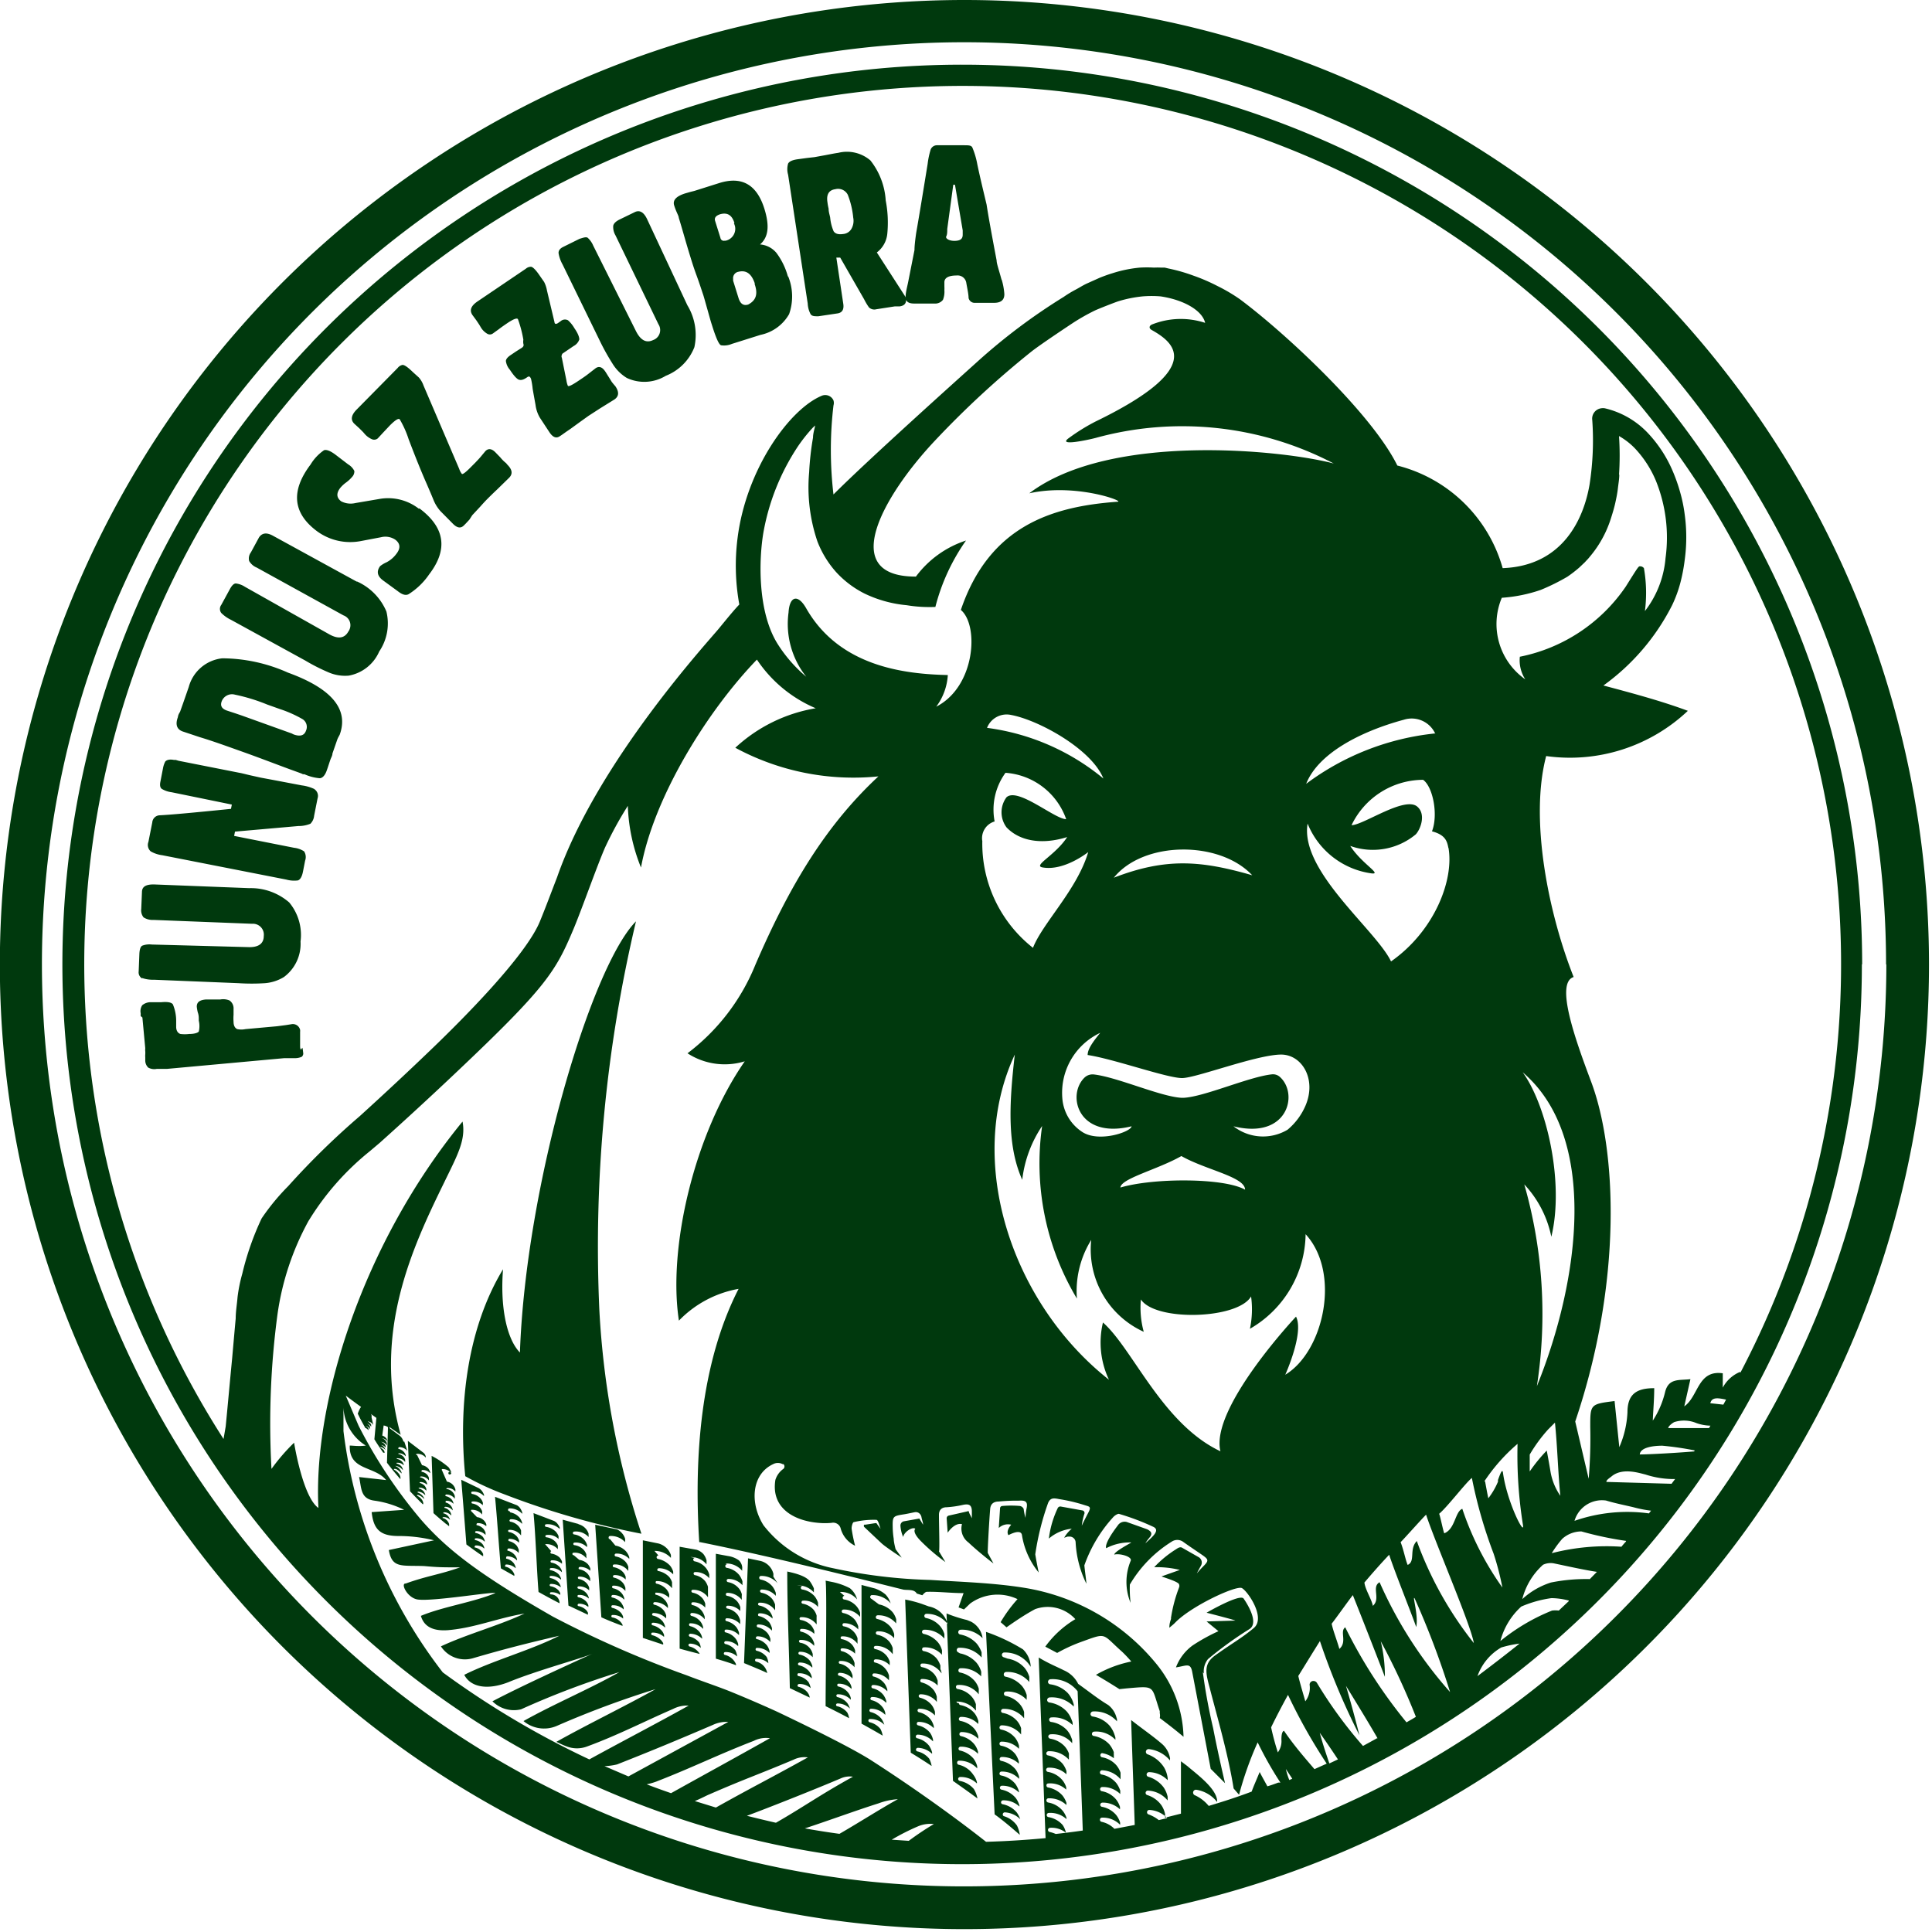 <svg width="135" height="135" xmlns="http://www.w3.org/2000/svg"><path d="M41.88 91.54a60 60 0 002.94 15.63 56.23 56.23 0 01-9.54-2.74 19.27 19.27 0 01-2.77-1.28C32 98 32.72 92.7 35.15 88.69c-.2 2.48.2 4.81 1.18 5.82.41-11.74 5-27 8.11-30.13a98.47 98.47 0 00-2.56 27.16zm92.91-24.15A67.4 67.4 0 1167.39 0a67.41 67.41 0 0167.4 67.39zm-3 0a64.43 64.43 0 10-18.87 45.55 64.42 64.42 0 0018.89-45.55zm-1.69 0A62.87 62.87 0 1167.25 4.52a62.87 62.87 0 0162.87 62.86zm-88.92 55.55c2.16-1.19 4.91-2.62 6.94-3.76a2.13 2.13 0 00-1.08.23c-2.07.9-3.88 1.84-6 2.62a2 2 0 01-1.45 0 6.43 6.43 0 01-.71-.32c2.12-1.19 4.82-2.5 6.93-3.68a66.32 66.32 0 00-6.93 2.58 2.24 2.24 0 01-2.3-.35c2.14-1.2 4.62-2.24 6.7-3.42a58 58 0 00-6.87 2.6 2.12 2.12 0 01-2-.56c1.9-1 5-2.42 7-3.33-.65.3-3.89 1.17-5.9 2-1.42.55-2.61.37-3.07-.52 2-1 4.66-1.72 6.64-2.73-2.18.51-3.78.91-6 1.56a2 2 0 01-2.27-.82c1.84-.86 4-1.43 5.84-2.29-1.92.32-3.46 1-5.36 1.16-.85.06-1.63-.13-1.88-1 1.52-.64 3.67-.95 5.2-1.59-.05-.13-4.3.59-5.4.45-.74-.09-1.25-1.15-.86-1.12 1.5-.54 2.4-.63 3.8-1.13-1.23 0-1.51 0-2.51-.09-1.57-.06-2.25.18-2.47-1.12l3.16-.68a10.33 10.33 0 00-2.48-.3c-1.28 0-1.75-.46-1.88-1.67l2.27-.16a6.82 6.82 0 00-2.07-.64c-1-.13-.9-.88-1.08-1.65l1.89.21c-.8-1-2.6-.64-2.54-2.41.25 0 .64.07 1.12 0A3.29 3.29 0 0124 98.35V100a34.42 34.42 0 006.94 16.86 61.65 61.65 0 0010.24 6.08zm2.71 1.2l7-3.82a2.25 2.25 0 00-1.08.21c-2.33 1-4.35 1.84-6.69 2.76a4.34 4.34 0 01-.88.12l1.7.73zm3 1.16c2.33-1.3 4.55-2.51 6.91-3.84a1.88 1.88 0 00-1.12.18c-2.58 1-4.25 1.85-6.85 2.86a4.67 4.67 0 01-.64.18c.56.22 1.13.42 1.7.62zm3.14 1c2.7-1.51 3.72-2 6.42-3.5a1.7 1.7 0 00-1 .16c-2.64 1.11-3.28 1.29-5.9 2.43-.2.08-.58.29-1 .46l1.46.45zm4.2 1.06c1.92-1.1 3-1.9 5.37-3.21a1.5 1.5 0 00-.86.12c-1.79.76-4.91 2-6.55 2.61q1 .25 2 .48zm4.43.78c1.32-.76 2.85-1.74 4.08-2.42a4.72 4.72 0 00-1.35.29c-1.49.47-3.62 1.25-5.15 1.75.79.14 1.6.27 2.41.38zm6.6-.68a2.15 2.15 0 00-1.12.16 15.72 15.72 0 00-1.83.93l1.19.08a20.5 20.5 0 011.75-1.17zm16.3-.42a1.87 1.87 0 00-1.25-.57.16.16 0 00-.16.16.15.15 0 00.1.15 2.55 2.55 0 01.72.4l.59-.14zm7.91-2.48a25 25 0 01-1.59-2.81 23.77 23.77 0 00-1.3 3.66l-.38-.44c-.37-2.35-1.2-5.2-1.62-6.83-.29-1.12-.56-1.82.32-2.46 1.15-.83 1.85-1.2 2.71-1.92s-.43-2.58-.83-2.79-3.58 1.27-4.68 2.43c-.1.1-.21.19-.32.28l-.07.06c0-.3.07-.46.11-.6s0 0 0-.06a10.12 10.12 0 01.57-2.16c0-.11.05 0 0-.21s-1.26-.54-1.22-.56l1.27-.45a6.73 6.73 0 00-1.79-.19 7.61 7.61 0 011.52-1.25c.15-.1.3-.2.45-.1l1.16.66a.44.44 0 01.14.58c-.09.16-.19.34-.29.54.13-.15.27-.31.42-.46.43-.43.43-.5-.08-.85s-.89-.6-1.32-.91a.7.7 0 00-.77 0 8.76 8.76 0 00-2.93 3A8.48 8.48 0 0079 112a3.84 3.84 0 010-2.92c.17-.31-.79-.56-1.14-.45 0-.22 1.25-.86 1.19-.85a3.54 3.54 0 00-1.75.4s-.22-.24.8-1.58a.57.57 0 01.63-.25l1.43.51c.28.14.4.31.16.58a3.69 3.69 0 00-.29.4c.54-.48 1.06-.93.54-1.16a16.76 16.76 0 00-2.39-.9c-.11 0-.31.13-.41.25a9.87 9.87 0 00-2 3.35c.06.61.14 1.08.14 1.28a7.41 7.41 0 01-.75-2.89.42.42 0 00-.44-.4h-.12l-.24.08a2.28 2.28 0 01.53-.63 2.89 2.89 0 00-1.6.69 6.87 6.87 0 01.62-2.13.2.2 0 01.21-.11l1.5.27a.18.18 0 01.16.21 4.27 4.27 0 00-.19.86c.15-.32.23-.48.46-.92s.06-.41-.3-.53a11.7 11.7 0 00-1.75-.41c-.39-.08-.6-.09-.76.26a18.6 18.6 0 00-.9 3.6c.06.37.14.79.24 1.27a5.49 5.49 0 01-1.17-2.61c-.07-.49-.94 0-.94 0s-.23-.24.19-.73a.93.93 0 00-.87.23l.09-1.39a.17.17 0 01.17-.15 7 7 0 011.21 0 .36.36 0 01.27.21 3.25 3.25 0 00.13.62 4.06 4.06 0 01.08-.7c.08-.44-.09-.53-.55-.5a13.34 13.34 0 00-1.4.06c-.36 0-.57.17-.6.51-.07.84-.18 2.78-.17 3.08l.4.74s-1-.76-1.75-1.47a1.2 1.2 0 01-.45-1.28c-.53-.13-1 .6-1 .6l-.07-1a.19.19 0 01.16-.2l1.28-.29a.1.1 0 01.11 0c0 .11.13.3.21.48v-.46c0-.48-.2-.57-.65-.47a7.07 7.07 0 01-1.11.16c-.35 0-.54.19-.54.53 0 .68.06 2.56 0 2.55l.45.75a14 14 0 01-1.71-1.46c-.67-.68-.39-.86-.39-.86-.18-.18-.8.22-.85.57a2.35 2.35 0 01-.19-.78.3.3 0 01.25-.32l1.07-.19.26.43c0-.17-.08-.34-.11-.52s-.19-.41-.49-.35-.47.1-.71.14c-.82.13-.83.13-.81 1a5.85 5.85 0 00.07.72c0 .24.13.71.13.72l.43.59s-1.12-.73-1.41-1-1.21-1.14-1.21-1.14a.12.12 0 010-.16.09.09 0 01.06 0l.72-.11a.11.11 0 01.12.07l.24.33c-.09-.28-.17-.62-.29-.63a6 6 0 00-1.58.16c-.08 0-.17.32-.15.48a11.65 11.65 0 00.24 1.17 1.89 1.89 0 01-1-1.18.54.54 0 00-.64-.42 4.82 4.82 0 01-.93 0c-1.65-.14-3.32-1-3-3a1.49 1.49 0 01.57-.78.23.23 0 000-.32h-.06a.7.7 0 00-.67 0c-1.5.7-1.65 2.71-.67 4.27a8.19 8.19 0 004.86 3 36.41 36.41 0 006.82.82c2.17.14 4.35.2 6.49.54a15 15 0 019.27 5.31 8.37 8.37 0 011.91 5.11c-.52-.44-1.07-.87-1.66-1.31a.8.8 0 000-.34v-.14c-.62-1.81-.25-1.77-2.35-1.59l-.47.05c-.52-.33-1.07-.67-1.64-1a8.12 8.12 0 012.47-.93 9 9 0 00-.64-.68c-1.48-1.31-1-1.36-3-.64a11.33 11.33 0 00-1.54.72l-.83-.44a7 7 0 012.1-1.92 2.6 2.6 0 00-2.81-.7c-.71.38-1.37.83-2 1.27l-.41-.36a9.79 9.79 0 011.18-1.61 3.26 3.26 0 00-3.3.3l-.44.42-.38-.14.35-1c-.89 0-1.73-.11-2.56-.09-.1 0-.21.11-.32.24l-.39-.12c-.17-.3-.57-.23-.92-.27-2.19-.54-8.89-2.25-14.21-3.32h-.07c-.37-5.85.07-12.47 2.75-17.7a7.64 7.64 0 00-4.17 2.22c-.78-5.06 1.05-13 4.6-18.12a4.77 4.77 0 01-4-.56 14.64 14.64 0 004.74-6.18c2.44-5.67 5-9.82 8.6-13.17a17.36 17.36 0 01-10-2A10.89 10.89 0 0157 49.49a9.28 9.28 0 01-4.11-3.4c-3.43 3.55-7.19 9.56-8.1 14.53a12.51 12.51 0 01-.92-4.31 25.19 25.19 0 00-1.6 2.93c-.58 1.34-1.6 4.25-2.18 5.64-1.26 3-1.89 4.08-8.26 10.1a266.01 266.01 0 01-5.3 4.88l-.71.6a18.79 18.79 0 00-4.19 4.74l-.07.11a19.06 19.06 0 00-2.17 6.53 57.37 57.37 0 00-.42 10.8 13.74 13.74 0 011.58-1.83s.6 3.79 1.7 4.56c-.38-7.36 3.07-18.46 10.07-27 .25 1.29-.38 2.39-1.29 4.27C28.85 87.1 26 93.11 28 100.26l-.29-.2c-2.23-1.54-3.23-2.3-3.55-2.54l.9 2.11a34.27 34.27 0 004.31 6.5c1.93 2.24 4.32 4 9.26 6.83a72.87 72.87 0 009.37 4.11c1 .39 2.21.79 3.14 1.17 1.39.57 2.56 1.09 3.19 1.38 2.31 1.1 5.2 2.53 6.51 3.36 3.11 2 6 4.09 8.09 5.74h-1.68c2 0 3.9-.1 5.81-.28-.16-4.21-.32-8.34-.48-12.62.75.45 1.22.62 1.75.89a2 2 0 011.21 1.69.08.08 0 01-.09 0 2.19 2.19 0 00-2.07-1.06.19.19 0 00-.15.2.18.18 0 00.14.15 2.11 2.11 0 011.23.6 1.86 1.86 0 01.37.62l.06.19V119.25a2.12 2.12 0 00-1.7-.64.19.19 0 00-.16.2.19.19 0 00.14.15 2.08 2.08 0 011.22.62 1.83 1.83 0 01.36.62.7.7 0 01.06.19V120.54a1.9 1.9 0 00-1.52-.53.16.16 0 000 .31 1.87 1.87 0 011.1.55 1.55 1.55 0 01.33.55 1.15 1.15 0 01.06.17V121.81a1.78 1.78 0 00-1.54-.62.16.16 0 00-.13.17.18.18 0 00.12.13 1.77 1.77 0 011 .51 1.56 1.56 0 01.32.52 1.09 1.09 0 010 .17v.06c0 .06 0 0 0 0V122.96a1.83 1.83 0 00-1.44-.59.16.16 0 00-.14.16.14.14 0 00.12.13 1.85 1.85 0 011 .56 1.57 1.57 0 01.29.54v.22a1.74 1.74 0 00-1.29-.46.15.15 0 00-.13.16.15.15 0 00.11.13 1.69 1.69 0 011 .55 1.48 1.48 0 01.29.52 1 1 0 010 .17 1.64 1.64 0 00-1.25-.43.13.13 0 00-.13.15.14.14 0 00.11.13 1.78 1.78 0 011 .55 1.71 1.71 0 01.29.53.83.83 0 000 .15 1.73 1.73 0 00-1.29-.47.15.15 0 000 .29 1.69 1.69 0 011 .55 1.48 1.48 0 01.29.52.29.29 0 010 .09 1.67 1.67 0 00-1.24-.43.15.15 0 00-.14.16.15.15 0 00.11.13 1.69 1.69 0 011 .55 1.45 1.45 0 01.23.54 1.62 1.62 0 00-1.12-.34.15.15 0 00-.13.16.15.15 0 00.11.13 2.16 2.16 0 01.43.14c.63-.07 1.27-.15 1.89-.24-.12-3.39-.25-6.78-.38-10.29.84.6 1.47 1.11 2.16 1.52a1.63 1.63 0 01.55.79l.06.2V120.28a2.09 2.09 0 00-1.69-.69.19.19 0 00-.16.19.18.18 0 00.14.16 2 2 0 011.2.65 1.93 1.93 0 01.34.63 1.52 1.52 0 01.06.2v.07c0 .07 0 0 0 0v.08a1.84 1.84 0 00-1.5-.57.16.16 0 00-.14.17.14.14 0 00.12.13 1.94 1.94 0 011.09.58 1.85 1.85 0 01.32.56 1.21 1.21 0 000 .18v.24a1.79 1.79 0 00-.83-.36.15.15 0 000 .29 1.74 1.74 0 011 .55 1.62 1.62 0 01.3.53V124.33a1.76 1.76 0 00-1.3-.63.15.15 0 00-.14.15.15.15 0 00.14.15 1.78 1.78 0 011 .59 1.73 1.73 0 01.28.54 1.36 1.36 0 000 .17v.06a1.72 1.72 0 00-1.27-.49.15.15 0 00-.14.15.15.15 0 00.11.14 1.67 1.67 0 011 .57 1.59 1.59 0 01.28.53v.17a1.74 1.74 0 00-1.24-.47.16.16 0 00-.14.16.15.15 0 00.11.13 1.72 1.72 0 011 .57 1.55 1.55 0 01.28.54v.15a1.68 1.68 0 00-1.27-.5.14.14 0 00-.14.15.14.14 0 00.11.14 1.78 1.78 0 01.9.49l1.42-.27c-.08-2.42-.17-4.85-.25-7.33.84.66 1.55 1.14 2.18 1.69a1.7 1.7 0 01.54 1 .37.37 0 000 .14 2.24 2.24 0 00-1.49-.8.19.19 0 00-.2.18.18.18 0 00.11.18 2.29 2.29 0 011.16.92 2 2 0 01.25.73.86.86 0 010 .16 1.87 1.87 0 00-1.3-.56.17.17 0 00-.17.17.16.16 0 00.11.15 2.06 2.06 0 011.09.76 1.9 1.9 0 01.27.64v.2a.13.13 0 000 .06 1.89 1.89 0 00-1.37-.69.16.16 0 00-.17.15.16.16 0 00.11.16 1.91 1.91 0 011 .72 1.71 1.71 0 01.25.61v.25l1.11-.28v-3.66l.44.33c.7.6 2 1.54 2.09 2.41a.43.43 0 000 .11 2.3 2.3 0 00-1.46-.86.2.2 0 00-.22.18.21.21 0 00.09.19 2.67 2.67 0 011 .76c1-.3 2-.62 3-1 .14-.39.34-.83.56-1.37.15.3.34.63.54 1 .28-.08.52-.17.76-.26zM56.54 33a19.69 19.69 0 01.27-2.42c0-.29.1-.57.15-.85l-.16.15a10.75 10.75 0 00-1.07 1.35 15.9 15.9 0 00-2.39 6c-.32 1.9-.41 5.53 1 7.77a9.88 9.88 0 002 2.29 5.92 5.92 0 01-1.24-4.49c.07-1.16.66-1.3 1.23-.3 2.36 4.14 7 4.6 9.9 4.67a4.11 4.11 0 01-.81 2.21c2.74-1.4 3-5.69 1.72-6.76 2-5.89 6.39-7.23 10.94-7.56.6 0-2.89-1.32-6.16-.59 5.68-4.31 17.87-3 21.28-2.08a22.81 22.81 0 00-16.64-1.79c-.57.15-2.73.61-1.86 0a13.69 13.69 0 011.86-1.15c7.9-3.83 5.35-5.58 3.92-6.39-.2-.11-.2-.28 0-.38a5.44 5.44 0 013.73-.12c-.2-.87-1.5-1.61-3.11-1.85a7.58 7.58 0 00-1.26 0 8.73 8.73 0 00-1.69.34c-.28.09-1.37.52-1.63.64a14.51 14.51 0 00-1.54.87c-.12.08-2.21 1.46-2.9 2a65 65 0 00-6.74 6.22c-3.6 3.82-6.86 9.52-1.34 9.51a7.09 7.09 0 013.5-2.52 14.12 14.12 0 00-2.14 4.64 9.7 9.7 0 01-2-.12 8.58 8.58 0 01-2.94-.81 6.86 6.86 0 01-2-1.51 7 7 0 01-1.3-2.13 11.73 11.73 0 01-.58-4.84zm56.61.14c0 .32-.06.65-.1 1s-.11.68-.18 1-.18.69-.28 1a8 8 0 01-.38 1 7.72 7.72 0 01-1.12 1.76 2.91 2.91 0 01-.24.27l-.11.12-.39.37a8.71 8.71 0 01-.83.64 14.6 14.6 0 01-1.86.92 10.52 10.52 0 01-2.72.55 4.72 4.72 0 001.64 5.7 2.44 2.44 0 01-.38-1.58 11.73 11.73 0 007.4-4.9c.89-1.42.89-1.42 1-1.42a.34.34 0 01.27.13 9.93 9.93 0 01.07 3 7 7 0 001.44-3.7 10.59 10.59 0 00-.67-5.4 7.55 7.55 0 00-1.45-2.25 4.84 4.84 0 00-1.13-.88 20.58 20.58 0 010 2.72zm-6.83 41.68c1.76 2.32 3 7.83 2.08 11.6a7.54 7.54 0 00-1.89-3.66 32.93 32.93 0 01.88 14.1c3-7.39 4.36-17.47-1.07-22zm2.37 24.55l-.51.51a10.61 10.61 0 00-1.29 1.76v1.18a11.15 11.15 0 011.19-1.46s.2 1.06.26 1.46a4.22 4.22 0 00.69 1.7c-.17-1.71-.2-3.39-.38-5.15zm-4.92 4.14s.21 1.15.23 1.18a5.09 5.09 0 00.67-1.15.73.73 0 000-.12c.12-.32.3-.86.35-.52.28 2.06 1.53 4.49 1.4 3.67a30.88 30.88 0 01-.38-5.68 12.6 12.6 0 00-2.32 2.62zm-.92-.24c-.44.35-1.69 2-2.29 2.51.06.08.3 1.28.36 1.36.77-.3.75-1.52 1.26-1.71a20.84 20.84 0 002.8 5.5 19 19 0 00-.61-2.36 32.59 32.59 0 01-1.52-5.29zm-1.64-44c-.09-.48-.2-.93-1.15-1.18.45-1.15.07-3.11-.62-3.6a5.57 5.57 0 00-5 3.17c.82 0 3.73-2.06 4.6-1.29.61.53.23 1.56-.11 1.93a4.69 4.69 0 01-4.58.81c.79 1.23 2.24 2 1.5 1.92a5.64 5.64 0 01-4.48-3.48c-.56 3.31 4.77 7.42 5.83 9.63 3.02-2.11 4.42-5.68 4.01-7.96zm-11.4 36.79c2.68-1.61 3.91-7.1 1.42-9.82a7.73 7.73 0 01-3.89 6.61 6.6 6.6 0 00.08-2.26c-.93 1.6-6.68 1.76-7.7.21a6.39 6.39 0 00.2 2.26 6.32 6.32 0 01-3.67-6.42 6.78 6.78 0 00-1 4.1 18.38 18.38 0 01-2.43-12.06 8.46 8.46 0 00-1.39 3.76c-1.05-2.34-.93-5.23-.52-8.75-3.49 7.46-.23 17.35 6.58 22.72a6.05 6.05 0 01-.42-4c2.09 1.84 4.14 7.08 8.21 9-.75-3 5.28-9.41 5.28-9.41.58 1.12-.75 4.06-.75 4.06zM76 73.72c0-.37.28-.82.88-1.55a4.63 4.63 0 00-2.65 4.56 3.08 3.08 0 001.4 2.37c1.15.75 3.4 0 3.44-.4-3.76.93-4.56-2.21-3.27-3.42a.82.82 0 01.65-.2c1.63.19 4.67 1.56 6.12 1.63h.13c1.46-.07 4.57-1.47 6.18-1.64a.72.72 0 01.54.17c1.35 1.18.57 4.41-3.23 3.46a3.35 3.35 0 003.78.24 4.5 4.5 0 001.26-1.7c.79-1.87-.29-3.61-1.79-3.55-1.76.06-5.8 1.61-6.81 1.64S77.86 74 76 73.72zm11.5-12.56c-2.28-2.44-7.6-2.41-9.67.17 3.67-1.42 6.13-1.19 9.67-.17zm-4.95 19.62c-1.65.94-4.23 1.57-4.26 2.2 2.29-.68 7.23-.69 8.71.15 0-.9-2.75-1.38-4.45-2.35zM77.1 54.4c-.83-2.06-4.52-4.08-6.44-4.44a1.47 1.47 0 00-1.69.9 16 16 0 018.13 3.54zm-8.46 4.36a9.27 9.27 0 003.54 7.47c.66-1.71 3.09-4.07 3.86-6.69 0 0-1.68 1.35-3.2 1.07-.68-.13.9-.84 1.73-2.12-1.82.57-3.35.26-4.24-.68a1.76 1.76 0 010-2.1c.79-.72 3.37 1.53 4.17 1.53A4.86 4.86 0 0070.26 54a4.38 4.38 0 00-.76 3.4 1.22 1.22 0 00-.87 1.32zm31.66-7.47a1.81 1.81 0 00-2.2-1c-3.07.83-6 2.37-6.83 4.48a18.15 18.15 0 019-3.52zm-10 73l-.45-.68a5.28 5.28 0 00.24.77zm2.44-1a38.47 38.47 0 01-2.74-4.86c-.44.8-.83 1.55-1.18 2.27a18.09 18.09 0 00.47 1.75 1.31 1.31 0 00.25-.89c0-.15 0-.56.18-.62.68 1 1.4 1.83 2.13 2.68l.89-.4zm.75-.35c-.39-.59-.79-1.18-1.27-1.86.22.83.49 1.61.67 2.14l.6-.28zm2.8-1.42c-.73-1.27-1.56-2.61-2.24-3.72.49 1.65.94 3.45.94 3.45a48.66 48.66 0 01-2.76-6.58l-.51.82-1 1.62c.1.45.37 1.34.49 1.77a1.55 1.55 0 00.3-1.16.26.26 0 01.28-.26.28.28 0 01.23.13 30.6 30.6 0 003.22 4.41l1-.55zm2.66-1.52a49.35 49.35 0 00-2.47-5.32 10.4 10.4 0 01.29 2.49s-1.34-3.47-2.24-5.71c-.38.49-1.12 1.54-1.48 2 .12.55.34 1.06.54 1.76.57-.5 0-1.22.41-1.51a34.84 34.84 0 004.28 6.64c.24-.14.48-.27.71-.42zm2.39-1.72a58.69 58.69 0 00-2.49-6.59c-.19-.27.28 1.18.11 2-.4-1.13-1.52-3.9-1.89-5.05-.59.62-1.16 1.27-1.73 1.94.05.48.5 1.16.59 1.63.57-.5-.12-1.32.47-1.65a29.36 29.36 0 004.94 7.69zm1.65-3.44c-.17-1.21-2.73-7.11-3.34-9-.21.19-1.57 1.72-1.78 1.92.23.6.32 1.17.49 1.59.57-.25.08-1.09.64-1.67a25.37 25.37 0 004 7.15zm3.25 0a7.79 7.79 0 00-1.34.28 3.76 3.76 0 00-1.66 2c1-.75 2-1.52 3-2.32zm3.38-3a5 5 0 00-1.21-.17 8.07 8.07 0 00-2.11.59 4.94 4.94 0 00-1.46 2.41 13.85 13.85 0 013.61-2.13 1.83 1.83 0 01.47 0l.7-.66zm2-2c-.88-.13-2-.38-3-.59a1.23 1.23 0 00-.8.09 4.82 4.82 0 00-1.45 2.4 5.34 5.34 0 012-1.16 12.4 12.4 0 012.72-.24l.49-.5zm2-2.17a24.05 24.05 0 01-3.12-.66 2 2 0 00-1.34.52 7.59 7.59 0 00-.73 1 15.36 15.36 0 014.87-.45c.1-.13.21-.25.32-.37zm1.75-2.11a8.62 8.62 0 01-1.23-.24c-.63-.15-1.3-.28-1.92-.47a2 2 0 00-2.2 1.42 11.2 11.2 0 015.2-.52zm1.68-2.21a6.37 6.37 0 01-2.08-.32c-.37-.08-1.61-.52-2.38.15-.1.08-.37.25-.34.37l4.55.13zm1.37-2a21.59 21.59 0 00-2.26-.33c-.52 0-1.53.08-1.58.61.63 0 2.45-.1 3.8-.21zm1.12-1.73a3.14 3.14 0 01-1-.18 2.24 2.24 0 00-1.55-.07c-.12.06-.42.28-.42.42h2.85l.12-.21zm1.08-1.82c-.5-.1-1-.22-1.11.25l.91.1.19-.35zm1-1.9a61.38 61.38 0 10-106 4.65l.15-.87c.14-1.42.28-3 .45-4.75.08-.89.16-1.83.25-2.8 0-.49.09-1 .13-1.5a10.8 10.8 0 01.33-1.63 19.64 19.64 0 011.35-3.86 15.53 15.53 0 011.86-2.26 54 54 0 015-4.89c1.74-1.58 3.5-3.22 5.22-4.88s6.39-6.28 7.38-8.76c.41-1 .78-2 1.19-3.06 2.82-8.09 10.65-16.56 11.31-17.38.51-.62 1-1.23 1.42-1.67a15.18 15.18 0 01-.12-4.66c.61-4.81 3.63-9 5.89-9.93a.63.63 0 01.81.33.6.6 0 010 .35 26.41 26.41 0 000 6.22c2.47-2.47 8.64-8 10.08-9.3a41.46 41.46 0 016-4.5 7.82 7.82 0 01.82-.5c.27-.14.54-.32.83-.45l.87-.39c.3-.12.6-.23.9-.32a8.91 8.91 0 011.9-.39 8.19 8.19 0 011 0 4.38 4.38 0 01.5 0h.25l.25.06a12 12 0 011.75.5 12.93 12.93 0 011.67.72 11.9 11.9 0 011.58.93c3.21 2.39 9.22 8 11 11.62A10.26 10.26 0 01105 39.7c4.22-.16 5.66-3.46 6.07-5.83a20.12 20.12 0 00.19-4.52.73.73 0 01.62-.82.76.76 0 01.26 0 6 6 0 012.94 1.66 9 9 0 011.79 2.7 11.62 11.62 0 01.53 1.5 10.28 10.28 0 01.32 1.56 11.68 11.68 0 010 3.18 12.22 12.22 0 01-.3 1.58 8.84 8.84 0 01-.57 1.56 15.57 15.57 0 01-4.81 5.63c2.19.58 4.16 1.12 5.9 1.77a12 12 0 01-9.9 3.16c-1.17 4.44.16 11 1.92 15.44-1.3.41.1 4.33 1.22 7.31 1.8 4.79 2.19 14-1.11 23.75l.94 4a33.75 33.75 0 00.11-3.62c0-1.58 0-1.6 1.7-1.81l.33 3.22a6.85 6.85 0 00.57-2.43c0-1.29.65-1.69 1.87-1.69 0 .79-.07 1.53-.1 2.27a6.34 6.34 0 00.86-2c.25-1 1-.8 1.77-.9l-.43 1.9c1-.69.93-2.56 2.69-2.31v1a2.43 2.43 0 011.19-1.09zm-83.53 12a1.06 1.06 0 01.89.35V108a.81.81 0 00-.19-.29 1.06 1.06 0 00-.61-.29.08.08 0 01-.07-.1.09.09 0 01.08-.06 1 1 0 01.84.28v-.2a1 1 0 00-.2-.32 1.21 1.21 0 00-.68-.33.09.09 0 01-.07-.11.08.08 0 01.08-.07 1.2 1.2 0 01.95.33v-.1a1.15 1.15 0 00-.21-.33.83.83 0 00-.18-.13l-1.44-.55c.15 1.57.22 3.9.35 5.51.5.28 1 .55 1.47.79a.61.61 0 00-.61-.62.07.07 0 01-.06-.09.07.07 0 01.07-.06 1 1 0 01.65.19.49.49 0 010-.12 1 1 0 00-.12-.2 1 1 0 00-.56-.29.08.08 0 01-.06-.1.11.11 0 01.07-.06 1.05 1.05 0 01.7.23.19.19 0 010-.07 1.12 1.12 0 00-.16-.28 1.08 1.08 0 00-.56-.29.07.07 0 01-.05-.09s0-.06.06-.06a1 1 0 01.73.26v-.09a1.12 1.12 0 00-.16-.28 1.08 1.08 0 00-.56-.29.07.07 0 01-.06-.09.09.09 0 01.07-.06 1 1 0 01.77.29v-.09a.78.78 0 00-.16-.28 1 1 0 00-.57-.3.08.08 0 01-.06-.09.08.08 0 01.08-.07 1 1 0 01.72.24v-.16a1 1 0 00-.17-.28 1.07 1.07 0 00-.58-.27.09.09 0 010-.17zm-6.86-4.37a.73.73 0 01.59.54.31.31 0 010 .08v.08a.67.67 0 00-.57-.25.07.07 0 00-.06.07h.05a.68.68 0 01.54.49v.19a.71.71 0 00-.6-.3.07.07 0 00-.06.07s0 .05.05.05a.72.72 0 01.4.24.65.65 0 01.11.22v.07a.6.6 0 00-.49-.21.05.05 0 00-.05.07.07.07 0 000 .05.65.65 0 01.49.48v.07a.67.67 0 00-.52-.25s-.06 0-.06.07a.64.64 0 01.38.24.67.67 0 01.1.23.64.64 0 010 .07.66.66 0 00-.5-.23.07.07 0 00-.06.07.62.62 0 01.48.47.57.57 0 00-.47-.2.06.06 0 00-.06.06.61.61 0 01.46.42.88.88 0 010 .16l-.07-.06a.83.83 0 00-.15-.11c-.3-.25-.6-.5-.87-.75l-.13-4a6 6 0 011.19.8 1.74 1.74 0 01.18.33.19.19 0 010 .08.1.1 0 10-.2 0 .09.09 0 00.1.09.1.1 0 00.1-.09.78.78 0 00-.64-.29.07.07 0 000 .1zm2.1 2.48a.8.8 0 01.5.25.73.73 0 01.15.25.31.31 0 010 .08v.06a.85.85 0 00-.61-.22.08.08 0 00-.07.08.07.07 0 000 .06.86.86 0 01.49.27.94.94 0 01.14.26.24.24 0 000 .08v.08a.86.86 0 00-.66-.27.07.07 0 00-.07.07.06.06 0 00.06.06.93.93 0 01.48.27.91.91 0 01.13.26v.08a.81.81 0 00-.63-.24.09.09 0 00-.07.06.07.07 0 00.06.07.89.89 0 01.48.27.71.71 0 01.13.26v.06a.83.83 0 00-.6-.22.08.08 0 00-.07.07.09.09 0 000 .07.8.8 0 01.48.27.72.72 0 01.11.19v.16c-.41-.27-.79-.55-1.17-.83-.11-1.47-.36-4.52-.36-4.52l1.23.59a1 1 0 01.19.16 1.11 1.11 0 01.17.3v.09a1 1 0 00-.82-.31.07.07 0 00-.07.09.09.09 0 00.06.07 1 1 0 01.58.31.75.75 0 01.17.3.32.32 0 010 .09v.09a.9.9 0 00-.73-.26.06.06 0 00-.06.08.06.06 0 00.06.06.94.94 0 01.52.27.92.92 0 01.16.27.31.31 0 010 .08v.15a.89.89 0 00-.76-.33.08.08 0 000 .1zm-3.84-3.63a.78.78 0 01.45.25.9.9 0 01.12.24v.07a.7.7 0 00-.55-.22.05.05 0 00-.05.06.07.07 0 000 .06.67.67 0 01.4.22.53.53 0 01.11.21.14.14 0 010 .06.5.5 0 010 .12.65.65 0 00-.57-.28.06.06 0 00-.05.06.68.68 0 01.38.21.78.78 0 01.11.2v.11a.67.67 0 00-.47-.19.06.06 0 00-.05.06.71.71 0 01.37.22.75.75 0 01.1.2v.13a.61.61 0 00-.5-.22l-.05.05a.67.67 0 01.37.22.75.75 0 01.1.2v.06a.71.71 0 00-.48-.25s-.06 0-.05.06a.76.76 0 01.37.26.54.54 0 01.1.2c-.12-.12-.33-.3-.5-.29a.06.06 0 000 .06.84.84 0 01.35.3s.13.22.05.3c-.32-.31-.61-.61-.9-.92l-.15-3.52 1.1.84.05.05a.51.51 0 01.1.21.19.19 0 010 .07.75.75 0 00-.62-.26.05.05 0 00-.05.07.06.06 0 00.06 0zm24.85 8.26a1.49 1.49 0 00-1.17-.52.13.13 0 00-.12.13.13.13 0 00.09.12 1.42 1.42 0 01.84.49 1.47 1.47 0 01.23.45v.2a1.32 1.32 0 00-1-.44.11.11 0 00-.1.12.13.13 0 00.08.1 1.3 1.3 0 01.76.43 1.28 1.28 0 01.21.4v.18a2.07 2.07 0 010 .22 1.27 1.27 0 00-1.09-.53.1.1 0 100 .2 1.31 1.31 0 01.71.41 1.27 1.27 0 01.2.38v.12a1.26 1.26 0 00-.9-.37.1.1 0 00-.11.09.09.09 0 00.09.11 1.34 1.34 0 01.7.44 1.38 1.38 0 01.18.39.5.5 0 010 .12.15.15 0 000 .07 1.24 1.24 0 00-.95-.44.1.1 0 00-.11.08.1.1 0 00.08.12 1.24 1.24 0 01.69.43 1.21 1.21 0 01.18.38v.22a1.2 1.2 0 00-.9-.4.11.11 0 00-.11.09.09.09 0 00.09.11 1.29 1.29 0 01.68.43 1.15 1.15 0 01.18.39.66.66 0 010 .14 1.21 1.21 0 00-.86-.35.09.09 0 00-.11.08.1.1 0 00.08.12 1.24 1.24 0 01.69.43 1.16 1.16 0 01.12.44 1.16 1.16 0 00-.81-.31.1.1 0 00-.12.08.11.11 0 00.09.12 1 1 0 01.76.8c-.1-.07-.8-.36-1.62-.7l.28-7.32.86.18a1.23 1.23 0 01.91.89.65.65 0 010 .13v.08zm7.08 1.47a1.68 1.68 0 01.94.53 1.41 1.41 0 01.26.5.83.83 0 010 .15v.15a1.61 1.61 0 00-1.3-.57.13.13 0 00-.12.14.12.12 0 00.1.12 1.75 1.75 0 01.93.55 1.38 1.38 0 01.25.5.83.83 0 010 .15v.14a1.48 1.48 0 00-1.16-.48.12.12 0 00-.12.13.14.14 0 00.1.11 1.49 1.49 0 01.84.48 1.39 1.39 0 01.24.45v.19a2 2 0 010 .24 1.43 1.43 0 00-1.21-.58.12.12 0 00-.11.12.12.12 0 00.09.1 1.4 1.4 0 01.79.45 1.19 1.19 0 01.23.43v.25a1.33 1.33 0 00-1-.41.11.11 0 00-.11.12.1.1 0 00.08.1 1.32 1.32 0 01.77.49 1.15 1.15 0 01.21.43v.25a.24.24 0 000 .08 1.38 1.38 0 00-1.05-.49.11.11 0 00-.11.12.1.1 0 00.08.1 1.4 1.4 0 01.76.48 1.35 1.35 0 01.2.42.69.69 0 010 .13 1.36 1.36 0 00-1-.44.12.12 0 00-.11.12.12.12 0 00.08.11 1.33 1.33 0 01.76.47 1.35 1.35 0 01.2.42.69.69 0 010 .13 1.37 1.37 0 00-1-.41.12.12 0 00-.11.12.11.11 0 00.08.1 1.37 1.37 0 01.76.48 1 1 0 01.2.42v.13a1.39 1.39 0 00-1-.43.12.12 0 00-.11.12.12.12 0 00.08.11 1.39 1.39 0 01.76.47 1.35 1.35 0 01.2.42 1.33 1.33 0 00-1-.4.1.1 0 00-.11.11.12.12 0 00.08.11 1.39 1.39 0 01.76.47 1.63 1.63 0 01.16.47c-.49-.29-1-.57-1.48-.84v-9.69l.95.25a2.35 2.35 0 01.72.41 1.52 1.52 0 01.31.48l.06.15a1.67 1.67 0 00-1.34-.58.14.14 0 00-.09.17.17.17 0 00.1.1zm9 3.79a2 2 0 011.17.64 1.76 1.76 0 01.33.62 1.05 1.05 0 010 .19v.18a2 2 0 00-1.63-.7.17.17 0 00-.15.19.15.15 0 00.12.14 2.09 2.09 0 011.16.66 1.75 1.75 0 01.32.62 1.8 1.8 0 010 .19V118.78a1.81 1.81 0 00-1.45-.58.15.15 0 00-.14.16.16.16 0 00.11.14 1.78 1.78 0 011 .58 1.48 1.48 0 01.3.55v.44a1.79 1.79 0 00-1.47-.66.15.15 0 00-.14.15.14.14 0 00.11.13 1.75 1.75 0 011 .55 1.48 1.48 0 01.29.52v.44a1.76 1.76 0 00-1.37-.64.16.16 0 00-.14.15.14.14 0 00.1.14 1.73 1.73 0 011 .59 1.54 1.54 0 01.26.53 1 1 0 010 .17v.06a1.67 1.67 0 00-1.23-.5.14.14 0 00-.13.15.14.14 0 00.1.13 1.7 1.7 0 011 .58 1.57 1.57 0 01.25.52.94.94 0 010 .16 1.68 1.68 0 00-1.2-.47.15.15 0 00-.14.15.14.14 0 00.1.12 1.78 1.78 0 011 .58 1.54 1.54 0 01.26.53v.15a1.64 1.64 0 00-1.23-.51.14.14 0 00-.14.14.13.13 0 00.1.13 1.72 1.72 0 011 .58 1.74 1.74 0 01.26.53v.08a1.64 1.64 0 00-1.19-.47.14.14 0 00-.14.14.13.13 0 00.1.13 1.74 1.74 0 011 .58 1.54 1.54 0 01.26.53.15.15 0 010 .07 1.61 1.61 0 00-1.14-.43.14.14 0 00-.14.14.13.13 0 00.1.13 1.72 1.72 0 011 .58 1.89 1.89 0 01.24.47 1.63 1.63 0 00-1.08-.48.14.14 0 00-.14.14.12.12 0 00.09.13 1.73 1.73 0 01.9.65 2.13 2.13 0 01.2.65c-.57-.49-1.16-1-1.76-1.43-.2-4.22-.4-8.38-.6-12.75a13 13 0 012.58 1.22 1.76 1.76 0 01.54 1.22 2.09 2.09 0 00-1.87-1 .17.17 0 00-.14.2.18.18 0 00.12.13zm-3.34-.37a2.08 2.08 0 011.15.65 1.76 1.76 0 01.33.62 1.05 1.05 0 010 .19V117.14a1.88 1.88 0 00-1.45-.57.15.15 0 00-.14.16.14.14 0 00.12.14 1.82 1.82 0 011 .57 1.48 1.48 0 01.3.55 1.09 1.09 0 010 .17v.16a.19.19 0 010 .07 1.73 1.73 0 00-1.47-.65.13.13 0 00-.12.15.15.15 0 00.1.13 1.68 1.68 0 011 .54 1.48 1.48 0 01.29.52v.3a.44.44 0 010 .15 1.71 1.71 0 00-1.36-.63.14.14 0 00.17.1.14.14 0 00.1.14 1.71 1.71 0 011 .58 1.54 1.54 0 01.26.53.94.94 0 010 .16v.06a1.66 1.66 0 00-1.22-.5.15.15 0 00-.14.15.14.14 0 00.1.13 1.7 1.7 0 011 .57 1.41 1.41 0 01.26.52v.16a1.66 1.66 0 00-1.19-.47.14.14 0 00-.13.15.14.14 0 00.1.13 1.68 1.68 0 01.94.57 1.41 1.41 0 01.26.52v.15a1.65 1.65 0 00-1.23-.5.14.14 0 00-.13.15.12.12 0 00.1.12 1.74 1.74 0 01.95.57 1.56 1.56 0 01.25.52 1.24 1.24 0 010 .16 1.67 1.67 0 00-1.27-.54.13.13 0 00-.13.15.14.14 0 00.1.13A1.68 1.68 0 0168 124a1.41 1.41 0 01.26.52.3.3 0 010 .1 1.6 1.6 0 00-1.17-.45.14.14 0 00-.14.14.16.16 0 00.1.13 1.7 1.7 0 011 .57 2 2 0 01.25.66c-.56-.42-1.13-.82-1.71-1.23-.15-3.92-.3-7.76-.45-11.7a9.93 9.93 0 001.43.46l.27.11a1.53 1.53 0 01.82 1.16 2 2 0 00-1.55-.59.17.17 0 00-.15.19.16.16 0 00.13.14 2.07 2.07 0 011.16.64 2 2 0 01.34.61V115.82a2 2 0 00-1.62-.68.17.17 0 00-.11.21.18.18 0 00.1.11zm-11.38-4.75a1.49 1.49 0 011.17.49v-.14-.14a2.7 2.7 0 00-.24-.44c-.29-.47-1.28-.66-1.62-.74 0 2.78.13 5.47.18 8.15l1.39.66c0-.06-.08-.54-.76-.75a.09.09 0 01-.09-.11.12.12 0 01.11-.09 1.19 1.19 0 01.81.29 1.4 1.4 0 00-.16-.43 1.23 1.23 0 00-.68-.41.1.1 0 01-.09-.11.09.09 0 01.11-.09 1.19 1.19 0 01.89.36v-.12a1.06 1.06 0 00-.18-.37 1.28 1.28 0 00-.69-.42.1.1 0 01-.09-.11.12.12 0 01.12-.09 1.24 1.24 0 01.88.36v-.12a1.33 1.33 0 00-.18-.38 1.26 1.26 0 00-.69-.41.1.1 0 010-.2 1.18 1.18 0 01.9.38v-.22a1.05 1.05 0 00-.87-.79.12.12 0 01-.09-.12.1.1 0 01.12-.08 1.19 1.19 0 01.94.42v-.07a.36.36 0 000-.11 1.18 1.18 0 00-.19-.39 1.3 1.3 0 00-.7-.42.1.1 0 010-.2 1.24 1.24 0 01.9.35v-.2a1.28 1.28 0 00-.21-.38 1.25 1.25 0 00-.72-.39.1.1 0 010-.2 1.3 1.3 0 011.09.51 1.43 1.43 0 000-.22V113a.56.56 0 000-.12 1.18 1.18 0 00-.21-.4 1.34 1.34 0 00-.76-.42.1.1 0 01-.08-.13.1.1 0 01.1-.08 1.24 1.24 0 011.05.44v-.16a.74.74 0 000-.14 1.42 1.42 0 00-.23-.44 1.49 1.49 0 00-.84-.48.12.12 0 01-.13-.12.13.13 0 01.12-.14zm8.76 1.31a8.28 8.28 0 00-1.21-.32c.13 3.62.26 7.13.39 10.7.49.3 1 .62 1.46.93a1.8 1.8 0 00-.17-.51 1.48 1.48 0 00-.83-.51.13.13 0 01-.09-.16.14.14 0 01.12-.09 1.49 1.49 0 011 .42v-.11a1.56 1.56 0 00-.22-.47 1.48 1.48 0 00-.83-.51.12.12 0 01-.08-.16.13.13 0 01.11-.09 1.48 1.48 0 011.08.47.32.32 0 000-.14 1.33 1.33 0 00-.21-.47 1.52 1.52 0 00-.83-.51.12.12 0 01-.08-.16.11.11 0 01.11-.08 1.44 1.44 0 011.07.44v-.14a1.35 1.35 0 00-.22-.47 1.45 1.45 0 00-.83-.51.13.13 0 01-.08-.16.12.12 0 01.11-.08 1.47 1.47 0 011.1.47v-.26a1.39 1.39 0 00-.22-.46 1.53 1.53 0 00-.82-.52.12.12 0 01-.09-.15.13.13 0 01.12-.09 1.47 1.47 0 011.14.53.25.25 0 000-.08v-.28a1.35 1.35 0 00-.22-.47 1.59 1.59 0 00-.85-.53.12.12 0 01-.08-.15.12.12 0 01.12-.09 1.47 1.47 0 011.09.46.41.41 0 010-.07v-.13-.14a1.26 1.26 0 00-.24-.46 1.53 1.53 0 00-.87-.49.13.13 0 01-.09-.16.12.12 0 01.11-.09 1.57 1.57 0 011.36.69c0-.16-.08-.28-.08-.31v-.24a1.64 1.64 0 00-.26-.49 1.58 1.58 0 00-.92-.52.13.13 0 01-.09-.17.12.12 0 01.12-.09 1.58 1.58 0 011.26.52v-.15a.85.85 0 000-.17 1.44 1.44 0 00-.28-.55 1.83 1.83 0 00-1-.59.15.15 0 01-.11-.18.16.16 0 01.14-.11 1.79 1.79 0 011.42.62v-.15-.17a1.57 1.57 0 00-.29-.54 1.76 1.76 0 00-1-.58.15.15 0 010-.29 1.79 1.79 0 011.52.72 1.69 1.69 0 00-1.32-1.24zm-5.77-.85a1.48 1.48 0 011.2.52 1.51 1.51 0 00-.5-.78 4.65 4.65 0 00-1.2-.43l-.5-.1c.1.73 0 6.55 0 8.77.55.27 1.1.55 1.64.84a1.11 1.11 0 00-.13-.4 1.25 1.25 0 00-.68-.43.1.1 0 010-.2 1.23 1.23 0 01.87.36 1.33 1.33 0 00-.18-.38 1.22 1.22 0 00-.68-.42.11.11 0 01-.09-.11.1.1 0 01.12-.09 1.21 1.21 0 01.89.38v-.11a.89.89 0 00-.18-.38 1.18 1.18 0 00-.68-.43.12.12 0 01-.09-.11.1.1 0 01.12-.09 1.22 1.22 0 01.88.37v-.12a.89.89 0 00-.18-.38 1.29 1.29 0 00-.68-.43.1.1 0 01-.09-.11.12.12 0 01.12-.09 1.24 1.24 0 01.9.4v-.11a.36.36 0 000-.11 1.38 1.38 0 00-.18-.39 1.22 1.22 0 00-.68-.42.1.1 0 010-.2 1.24 1.24 0 011 .44v-.18a.5.5 0 000-.12 1.18 1.18 0 00-.19-.39 1.26 1.26 0 00-.69-.43.1.1 0 01-.09-.11.1.1 0 01.12-.09 1.26 1.26 0 01.89.37V115.32a1.07 1.07 0 00-.2-.38 1.27 1.27 0 00-.71-.4.1.1 0 010-.2 1.28 1.28 0 011.08.52v-.39a1.2 1.2 0 00-.22-.4 1.25 1.25 0 00-.75-.43.11.11 0 01-.08-.13.12.12 0 01.1-.09 1.33 1.33 0 011 .44V113.64a1.6 1.6 0 00-.23-.45 1.47 1.47 0 00-.83-.48.12.12 0 01-.09-.15.13.13 0 01.11-.09 1.45 1.45 0 011.17.51V112.69a1.26 1.26 0 00-.24-.44 1.46 1.46 0 00-.84-.48.13.13 0 01-.14-.12.14.14 0 01.12-.14zm25.43 5.69a1.36 1.36 0 01.29-1 25.75 25.75 0 012.9-2.1c.77-.5-.42-2.14-.42-2.14-.31-.32-2.58 1-2.58 1s2.08.53 2 .55l-2 .06.83.68a13.1 13.1 0 00-1.81 1 3.37 3.37 0 00-1.16 1.53c.73-.11 1-.34 1.13.28l1.3 6.81 1 1s-.49-2.07-.83-3.84a39.61 39.61 0 01-.72-3.91zm-33.43-7.68a1.45 1.45 0 011.17.51v-.14a.57.57 0 000-.14.78.78 0 00-.23-.45 1.7 1.7 0 00-.75-.3l-.86-.16v7.33c.44.13 1 .3 1.41.46a.19.19 0 010-.07 1.12 1.12 0 00-.77-.65.1.1 0 01-.08-.12.1.1 0 01.11-.08 1.14 1.14 0 01.82.31 1.25 1.25 0 00-.13-.44 1.21 1.21 0 00-.68-.43.1.1 0 01-.09-.12.1.1 0 01.11-.08 1.17 1.17 0 01.86.35v-.09a.13.13 0 000-.06 1 1 0 00-.18-.38 1.23 1.23 0 00-.68-.43.1.1 0 01-.09-.11.1.1 0 01.12-.09 1.22 1.22 0 01.89.39v-.05-.12a1.21 1.21 0 00-.18-.38 1.24 1.24 0 00-.69-.43.1.1 0 01-.08-.12.09.09 0 01.11-.08 1.23 1.23 0 01.92.41v-.27a1.15 1.15 0 00-.18-.39 1.26 1.26 0 00-.7-.43.1.1 0 110-.2 1.2 1.2 0 01.89.37v-.27a1.25 1.25 0 00-.2-.38 1.23 1.23 0 00-.72-.41.1.1 0 01-.09-.11.1.1 0 01.11-.1 1.29 1.29 0 011 .49v-.29a.27.27 0 000-.12 1 1 0 00-.21-.4 1.27 1.27 0 00-.76-.43.12.12 0 01-.08-.14.13.13 0 01.1-.08 1.3 1.3 0 011 .44v-.27a1.47 1.47 0 00-.23-.45 1.42 1.42 0 00-.84-.49.13.13 0 01-.13-.13.13.13 0 01.13-.13zm1.31-.45c.06 0 .07 0 0 0zm-3.75 0a1.41 1.41 0 011.12.51v-.28a1.22 1.22 0 00-.22-.44 1.06 1.06 0 00-.48-.3l-1.18-.21v7.12c.5.14 1 .27 1.4.37a.27.27 0 00-.06-.1 1.14 1.14 0 00-.65-.42.12.12 0 01-.07-.13.11.11 0 01.1-.07 1.12 1.12 0 01.76.3 1 1 0 00-.11-.37 1.2 1.2 0 00-.66-.42.1.1 0 01-.06-.13.1.1 0 01.09-.07 1.18 1.18 0 01.83.35v-.09a1 1 0 00-.17-.37 1.2 1.2 0 00-.66-.42.1.1 0 01-.08-.12.09.09 0 01.11-.08 1.16 1.16 0 01.87.39.5.5 0 000-.12 1 1 0 00-.17-.37 1.14 1.14 0 00-.65-.42.11.11 0 01-.07-.13.11.11 0 01.1-.07 1.14 1.14 0 01.9.44.17.17 0 000-.07v-.11a1.21 1.21 0 00-.18-.38 1.13 1.13 0 00-.66-.43.1.1 0 01-.09-.12.1.1 0 01.11-.08 1.16 1.16 0 01.86.37v-.27a1.09 1.09 0 00-.19-.37 1.19 1.19 0 00-.69-.4.12.12 0 01-.09-.11.1.1 0 01.11-.09 1.24 1.24 0 011.05.52 1.55 1.55 0 000-.21v-.52a1.25 1.25 0 00-.2-.4 1.24 1.24 0 00-.73-.42.12.12 0 01-.07-.14.1.1 0 01.09-.07 1.24 1.24 0 011 .43v-.26a1.22 1.22 0 00-.22-.44 1.33 1.33 0 00-.8-.48.13.13 0 01-.1-.14.13.13 0 01.11-.1zm-2.52-.43a1.54 1.54 0 011.15.49v-.2a1.27 1.27 0 00-.23-.41 1.3 1.3 0 00-.65-.4l-1.08-.22v6.82l1.42.47v-.11l-.1-.15a1.29 1.29 0 00-.67-.4.09.09 0 01-.06-.12.08.08 0 01.09-.06 1.17 1.17 0 01.8.3.78.78 0 000-.14.87.87 0 00-.14-.27 1.22 1.22 0 00-.66-.4.1.1 0 01-.07-.11.1.1 0 01.1-.07 1.21 1.21 0 01.84.34.29.29 0 000-.09 1 1 0 00-.17-.35 1.25 1.25 0 00-.67-.4.08.08 0 01-.06-.11.1.1 0 01.09-.07 1.23 1.23 0 01.89.38V112.88a1 1 0 00-.17-.35 1.22 1.22 0 00-.66-.4.09.09 0 01-.07-.11.11.11 0 01.1-.07 1.24 1.24 0 01.92.42.13.13 0 000-.06v-.11a.87.87 0 00-.18-.36 1.2 1.2 0 00-.68-.41.11.11 0 010-.14.18.18 0 01.07 0 1.25 1.25 0 01.88.36v-.14a.43.43 0 000-.11 1.08 1.08 0 00-.19-.35 1.29 1.29 0 00-.7-.39.1.1 0 01-.05-.13s0-.05.07-.05a1.34 1.34 0 011.07.5 1.77 1.77 0 000-.2v-.22a1.11 1.11 0 00-.2-.37 1.44 1.44 0 00-.74-.41.09.09 0 01-.09-.11.12.12 0 01.11-.09 1.38 1.38 0 011 .43v-.19a1.21 1.21 0 00-.22-.42 1.57 1.57 0 00-.81-.46.13.13 0 01-.13-.13.13.13 0 01.13-.12zM43 108a1.3 1.3 0 01.75.41 1.2 1.2 0 01.22.4v.12a1.19 1.19 0 00-.94-.37.1.1 0 00-.08.12.1.1 0 00.07.08 1.19 1.19 0 01.68.36.94.94 0 01.2.35.26.26 0 010 .11 1.06 1.06 0 010 .19 1.14 1.14 0 00-1-.45.09.09 0 00-.08.11.08.08 0 00.07.08 1.15 1.15 0 01.64.34.92.92 0 01.19.33v.19a1.08 1.08 0 00-.8-.31.1.1 0 00-.09.1.1.1 0 00.07.08 1.13 1.13 0 01.63.37.88.88 0 01.17.35V111.17a1.05 1.05 0 00-.85-.37.08.08 0 00-.08.09.1.1 0 00.06.09 1.09 1.09 0 01.62.36.91.91 0 01.17.34v.1a1.08 1.08 0 00-.81-.33.11.11 0 00-.09.1.08.08 0 00.07.08 1.11 1.11 0 01.62.37 1.29 1.29 0 01.17.33v.13a1.07 1.07 0 00-.78-.29.08.08 0 00-.08.09.09.09 0 00.06.09 1.15 1.15 0 01.62.36.82.82 0 01.14.26v.13a1.06 1.06 0 00-.74-.25.08.08 0 00-.08.09.08.08 0 00.07.08 1 1 0 01.71.51v.08c-.48-.18-1-.38-1.48-.6-.14-2.14-.28-4.23-.43-6.47l1.53.33a1 1 0 01.34.26 1 1 0 01.22.39.56.56 0 010 .12v.12a1.33 1.33 0 00-1.06-.43.1.1 0 00-.09.12.09.09 0 00.1.1zm-2.52 1a1 1 0 01.6.3 1 1 0 01.17.3v.16a1.06 1.06 0 00-.74-.27.1.1 0 00-.08.1.08.08 0 00.07.07 1 1 0 01.58.33.92.92 0 01.16.31v.19a1 1 0 00-.78-.32.08.08 0 00-.08.08.09.09 0 00.06.08 1 1 0 01.57.32.8.8 0 01.16.3v.18a1 1 0 00-.75-.28.08.08 0 00-.07.09.09.09 0 00.06.07 1 1 0 01.57.32.87.87 0 01.16.3.64.64 0 000 .07.93.93 0 00-.71-.25.08.08 0 00-.08.09.11.11 0 00.06.07 1 1 0 01.57.32.76.76 0 01.13.23.62.62 0 010 .13 1 1 0 00-.67-.23.1.1 0 00-.08.09.08.08 0 00.07.08 1 1 0 01.57.32l.08.13a.76.76 0 010 .15l-1.36-.64c-.13-2-.26-3.91-.4-6l1.14.31h-.07c-.07 0 0 0 0 0a1 1 0 01.74.67.49.49 0 000 .11v.12a1.2 1.2 0 00-1-.38.1.1 0 00-.1.1.1.1 0 00.09.1 1.17 1.17 0 01.7.37 1 1 0 01.2.36.36.36 0 010 .11v.05a1.09 1.09 0 00-.87-.32.09.09 0 000 .18 1.09 1.09 0 01.63.32.94.94 0 01.19.32v.1a1.13 1.13 0 010 .18 1 1 0 00-.9-.39.07.07 0 00-.07.09.08.08 0 00.09.08zm.86 4zm-5.68-7.32a1.14 1.14 0 01.64.36 1.11 1.11 0 01.18.34.44.44 0 010 .1 1 1 0 00-.8-.32.11.11 0 00-.08.09.08.08 0 00.07.08 1 1 0 01.57.32.81.81 0 01.17.3V107.29a1 1 0 00-.83-.39.07.07 0 00-.07.09.06.06 0 00.06.06 1 1 0 01.54.3.92.92 0 01.16.29v.16a.94.94 0 00-.67-.27.08.08 0 00-.08.08.08.08 0 00.06.08 1 1 0 01.53.32 1.11 1.11 0 01.14.29.29.29 0 010 .09v.13a.93.93 0 00-.72-.32.08.08 0 00-.07.08.07.07 0 000 .07.94.94 0 01.52.32.73.73 0 01.15.29.31.31 0 000 .08.94.94 0 00-.69-.29.08.08 0 00-.07.09.08.08 0 000 .07.91.91 0 01.52.31.86.86 0 01.14.29.64.64 0 010 .07 1 1 0 00-.66-.26.08.08 0 00-.07.08.07.07 0 000 .07.84.84 0 01.64.54v.11l-.94-.53c-.15-1.63-.25-3.37-.41-5l1.53.59a.74.74 0 01.19.16 1.11 1.11 0 01.18.34v.1a1.17 1.17 0 00-.89-.38.1.1 0 00-.1.1s0 .1.1.09zm-7.2-4.3a.73.73 0 00-.56-.26.06.06 0 00-.06.06.05.05 0 000 .06.69.69 0 01.4.24.53.53 0 01.11.21v.07a.64.64 0 00-.51-.21v.05a.63.63 0 01.37.21.57.57 0 01.1.19v.06a.44.44 0 010 .1.64.64 0 00-.53-.26.06.06 0 00-.06 0 .05.05 0 00.05.05.66.66 0 01.34.2.46.46 0 01.1.18v.06a.58.58 0 00-.43-.18h-.06a.05.05 0 000 .06.61.61 0 01.34.21.66.66 0 01.09.19v.06a.77.77 0 00-.49-.3h-.05a.79.79 0 01.36.29.51.51 0 01.09.18v.06c-.12-.12-.31-.33-.48-.32s-.05 0-.05 0a.07.07 0 000 .05 1.06 1.06 0 01.37.33.64.64 0 01.08.19v.15c-.35-.4-.66-.78-.94-1.15l.07-2.5.79.59a.77.77 0 01.29.43h.06zm-1.6.75zm-.78-2.56a.51.51 0 00-.33-.24.05.05 0 00-.05 0 .52.52 0 01.23.21.42.42 0 010 .15.44.44 0 00-.3-.21.41.41 0 01.21.18.32.32 0 010 .14.08.08 0 010 .07.41.41 0 00-.3-.24.39.39 0 01.2.18.28.28 0 010 .13.42.42 0 00-.21-.16c-.22-.38-.4-.72-.53-1 .09-.25.22-.51.27-.48l.56.4a.83.83 0 01.13.18.33.33 0 010 .15zm.63.74a.59.59 0 01.3.22.48.48 0 01.06.18.52.52 0 00-.38-.21.45.45 0 01.27.2.29.29 0 01.07.16v.06a.11.11 0 010 .08.5.5 0 00-.4-.25.58.58 0 01.26.18.47.47 0 01.06.15v.07a.48.48 0 00-.33-.18.5.5 0 01.25.2.39.39 0 01.06.15.49.49 0 00-.35-.2v.05a.47.47 0 01.25.19.44.44 0 01.05.15h-.1c-.23-.33-.44-.64-.62-.94l.15-1.61.41.3h.06l.07.06a1.46 1.46 0 01.31.3.51.51 0 01.07.17v.06a.58.58 0 00-.43-.24v.06zm-5.58-27.1a1.81 1.81 0 01.05.32.31.31 0 01-.09.31 1.13 1.13 0 01-.44.1h-.79l-8.2.75h-.71a.87.87 0 01-.59-.09.69.69 0 01-.21-.51v-.21a1.27 1.27 0 010-.2 1.49 1.49 0 000-.22 1 1 0 010-.21l-.2-2.15a2.93 2.93 0 00-.12-.1v-.2a.74.74 0 01.11-.56.92.92 0 01.61-.21h.72q.66-.06.81.15a3 3 0 01.23 1.14v.43c0 .28.13.45.3.5a2.49 2.49 0 00.61 0c.39 0 .61-.09.67-.17a1.63 1.63 0 000-.76v-.1c0-.13 0-.29-.07-.48a3 3 0 01-.07-.4c0-.3.18-.46.63-.5h1.01a1.13 1.13 0 01.65.07.67.67 0 01.28.59v.41a3.19 3.19 0 000 .49c0 .28.11.45.26.51a1.37 1.37 0 00.57 0l2.21-.2.61-.08.38-.06a.52.52 0 01.62.39.76.76 0 010 .15v.94c0 .12 0 .2.05.3zm-11.2-4.87a2.35 2.35 0 00.83.12l5.9.24a14.43 14.43 0 001.86 0 3 3 0 001.32-.43A2.88 2.88 0 0021 65.79a3.55 3.55 0 00-.79-2.73 4.09 4.09 0 00-2.8-1l-6.67-.26c-.54 0-.81.15-.82.52l-.05 1.19a.78.78 0 00.16.59 1.14 1.14 0 00.69.18l6.9.27a.76.76 0 01.81.86c0 .54-.39.8-1.09.77L10.61 66a1.4 1.4 0 00-.67.08c-.12.06-.18.25-.2.54l-.05 1.26a.49.49 0 00.24.49zM22 55.15a2.9 2.9 0 00-.91-.27l-2-.38-.86-.16-.81-.18c-.33-.08-.56-.14-.69-.16l-4.25-.84-.2-.06h-.13c-.3-.06-.5 0-.6.11a1.63 1.63 0 00-.16.47l-.18.93q-.08.38.09.51a1.77 1.77 0 00.7.24l4.2.86-.06.3c-2.65.27-4.31.42-5 .45a.54.54 0 00-.5.5l-.27 1.36a.6.6 0 00.16.66 2.16 2.16 0 00.81.27l8.66 1.7a2.06 2.06 0 00.82.06c.16-.06.28-.26.35-.61l.15-.77a.74.74 0 00-.07-.65 1.6 1.6 0 00-.7-.25l-4.19-.83.06-.3 4.43-.39a2.17 2.17 0 00.84-.16.91.91 0 00.26-.56l.24-1.21a.56.56 0 00-.23-.65zm1.76-3.9c0 .07-.06.15-.11.25a1.27 1.27 0 00-.09.2l-.33.95c0 .13-.07.25-.12.37s-.18.55-.29.85-.28.5-.48.51a3.32 3.32 0 01-1.07-.28h-.13c.1 0-.31-.13-1.25-.48s-1.93-.73-3-1.11-2-.72-2.93-1l-1.2-.4c-.41-.15-.52-.49-.33-1 0 0 0-.14.15-.37l.21-.59.4-1.15a2.73 2.73 0 012.34-2 11.35 11.35 0 014.59 1c3.06 1.11 4.26 2.56 3.62 4.33zm-2.62-1a8.46 8.46 0 00-1.57-.7l-.9-.32a12.71 12.71 0 00-2.25-.69.77.77 0 00-.93.47c-.11.3 0 .51.36.64l.61.2.44.15 3.34 1.2.14.05.14.07c.45.16.74.08.86-.26a.64.64 0 00-.24-.81zm3.82-9.59l-5.86-3.21c-.46-.26-.78-.22-1 .1l-.57 1.05a.71.71 0 00-.12.6 1.09 1.09 0 00.53.46L24 43a.73.73 0 01.44.94.69.69 0 01-.1.19c-.26.47-.7.54-1.32.2L17.11 41a1.46 1.46 0 00-.63-.23c-.14 0-.28.14-.42.4l-.6 1.1a.47.47 0 000 .56 2.47 2.47 0 00.68.48l5.18 2.84A13.51 13.51 0 0023 47a2.91 2.91 0 001.37.21 2.88 2.88 0 002.13-1.69 3.49 3.49 0 00.5-2.79 4 4 0 00-2.08-2.11zm4.31-5.11a3.5 3.5 0 00-2.67-.7l-1.76.3a1.44 1.44 0 01-1-.12c-.33-.25-.35-.56-.07-.93a2.21 2.21 0 01.42-.39 2.46 2.46 0 00.41-.38.56.56 0 00.16-.42 1.11 1.11 0 00-.43-.46l-.89-.68c-.36-.27-.63-.37-.8-.31a3.25 3.25 0 00-.94 1q-2.07 2.74.4 4.62a3.92 3.92 0 003.1.73l1.42-.27a1.25 1.25 0 011 .17c.36.27.38.61.07 1a2 2 0 01-.68.58 2.07 2.07 0 00-.45.27q-.4.55.21 1l1 .73.08.06c.28.21.51.27.7.17a4.89 4.89 0 001.44-1.39q2-2.61-.69-4.61zm6.1-3.18l-.14-.12a3.13 3.13 0 01-.28-.3l-.34-.35c-.26-.26-.49-.28-.69-.08l-.25.3c-.15.19-.31.35-.46.51l-.29.29c-.38.39-.6.55-.65.49a1.11 1.11 0 01-.18-.34l-2.5-5.84a1.69 1.69 0 00-.32-.55l-.42-.38c-.35-.34-.59-.51-.73-.5a.56.56 0 00-.33.21l-2.86 2.9c-.39.39-.45.73-.17 1l.35.32.19.19.07.07.13.15a1.4 1.4 0 00.51.36.39.39 0 00.39-.07l.37-.4.47-.5c.37-.37.6-.52.69-.43a6.85 6.85 0 01.62 1.38c.47 1.24.89 2.28 1.27 3.14.16.37.32.74.47 1.11a2.68 2.68 0 00.49.79l.88.89c.29.29.54.32.75.11l.13-.13.26-.28.2-.31.55-.59c.23-.26.4-.44.5-.54s.36-.36.7-.68l.82-.8c.27-.27.23-.57-.11-.91zm7.5-5.53l-.12-.15-.21-.34c-.11-.17-.19-.31-.26-.41q-.31-.45-.66-.21l-.31.24c-.19.15-.37.29-.55.41l-.34.23c-.45.3-.69.42-.74.35a1.56 1.56 0 01-.1-.37L39.26 25a.23.23 0 010-.2.19.19 0 01.1-.13l.72-.49a.82.82 0 00.4-.46c0-.15-.08-.41-.34-.78a2.22 2.22 0 00-.45-.56.45.45 0 00-.51.06l-.2.14a.27.27 0 01-.15.05.1.1 0 01-.08-.1l-.53-2.23a2.12 2.12 0 00-.2-.6l-.3-.43c-.27-.4-.48-.61-.61-.63a.55.55 0 00-.37.14l-3.37 2.28c-.46.31-.58.62-.36.95l.28.38.2.3.1.17a1.27 1.27 0 00.44.45.36.36 0 00.4 0l.43-.31c.18-.14.37-.27.56-.4.44-.3.7-.4.77-.3a8 8 0 01.38 1.44.86.86 0 000 .28.23.23 0 010 .17.34.34 0 01-.12.12l-.41.26-.34.23c-.23.15-.35.3-.35.43a1.15 1.15 0 00.28.61c.29.44.51.67.66.7s.3 0 .59-.21a.14.14 0 01.14 0 .42.42 0 01.09.16 5.07 5.07 0 01.11.68c.06.35.13.73.2 1.12a2.35 2.35 0 00.3.89l.69 1.05c.23.33.46.42.71.25l.15-.1.31-.22.28-.19.66-.48.6-.43.82-.53 1-.62c.31-.22.33-.52.06-.92zm2.34-11.54c-.23-.48-.52-.64-.85-.48l-1.07.52c-.26.13-.4.27-.44.43a1.15 1.15 0 00.16.68l3 6.21a.74.74 0 01-.18 1 .69.69 0 01-.19.1c-.49.24-.88 0-1.19-.6l-3-6a1.53 1.53 0 00-.39-.55c-.12-.07-.31 0-.57.08l-1.13.56c-.23.11-.34.26-.33.44a2.4 2.4 0 00.28.79l2.59 5.31a15.94 15.94 0 00.9 1.62 3 3 0 001 1 2.88 2.88 0 002.72-.15 3.53 3.53 0 002-2 4 4 0 00-.49-2.93zm9.86 4a3.73 3.73 0 01.07 2.65 3 3 0 01-2 1.45l-2 .63a1.4 1.4 0 01-.73.1c-.16 0-.38-.51-.67-1.44-.09-.27-.19-.65-.33-1.14s-.23-.83-.29-1-.24-.74-.45-1.31-.34-1-.42-1.26-.2-.65-.38-1.27-.32-1.11-.44-1.49c0-.09-.08-.24-.16-.43a4.41 4.41 0 01-.16-.43c-.12-.37.14-.65.78-.85l.35-.1.28-.07 1.74-.55c1.57-.49 2.62.1 3.15 1.79.38 1.22.28 2-.3 2.5a1.65 1.65 0 011.15.6 4.91 4.91 0 01.8 1.66zm-3.75-3.71c-.17-.56-.49-.76-1-.62-.3.1-.42.25-.35.47l.37 1.18a.24.24 0 00.29.2h.07a.85.85 0 00.66-1 1.55 1.55 0 00-.08-.23zm1.44 4.27c-.24-.75-.62-1-1.16-.87a.45.45 0 00-.37.51.56.56 0 000 .12l.38 1.22c.13.4.35.54.67.44.53-.28.72-.71.43-1.49zm10.45.79a.68.68 0 01.11.26c0 .28-.11.45-.46.5h-.34l-1.29.2a.54.54 0 01-.51-.13 4.26 4.26 0 01-.34-.57L58.71 18h-.27l.48 3.2c.07.41-.06.65-.4.7l-1.34.2c-.27 0-.44 0-.54-.15a1.74 1.74 0 01-.2-.74l-1.37-9a1.38 1.38 0 010-.78c.08-.15.3-.25.65-.3l.66-.09.53-.06.77-.14c.37-.07.66-.13.89-.16a2.52 2.52 0 012.25.53 5 5 0 011.07 2.8 8.09 8.09 0 01.11 2.33 1.86 1.86 0 01-.73 1.3zm-3.59-5.44a5.93 5.93 0 00-.38-1.6.76.76 0 00-.87-.39c-.45.06-.64.37-.55.92a3.91 3.91 0 00.08.44c0 .24.08.45.11.63a3.09 3.09 0 00.24.95c.12.18.34.24.68.19a.73.73 0 00.57-.37 1.13 1.13 0 00.12-.77zM70 19.56a4.55 4.55 0 01.18 1q0 .59-.69.6h-1.35a.43.43 0 01-.46-.34c0-.25-.08-.6-.16-1.06a.61.61 0 00-.67-.51c-.58 0-.87.17-.86.49v.28a2.19 2.19 0 010 .26 1.52 1.52 0 01-.1.67.69.69 0 01-.61.26h-1.41c-.39 0-.58-.14-.59-.44s.11-.72.18-1.07l.44-2.23q0-.37.12-1.2c.22-1.25.48-2.85.8-4.82a5.74 5.74 0 01.21-1 .47.47 0 01.44-.3h1.88c.32 0 .51 0 .59.15a5.51 5.51 0 01.35 1.18c.21 1 .43 1.89.65 2.82.11.73.34 2 .7 3.9 0 .22.16.66.34 1.33zm-2.73-3.12v-.34l-.54-3.19h-.12L66.19 16c0 .2 0 .38-.07.52s.2.32.6.31.55-.15.55-.43z" fill="#00390D"></path></svg>